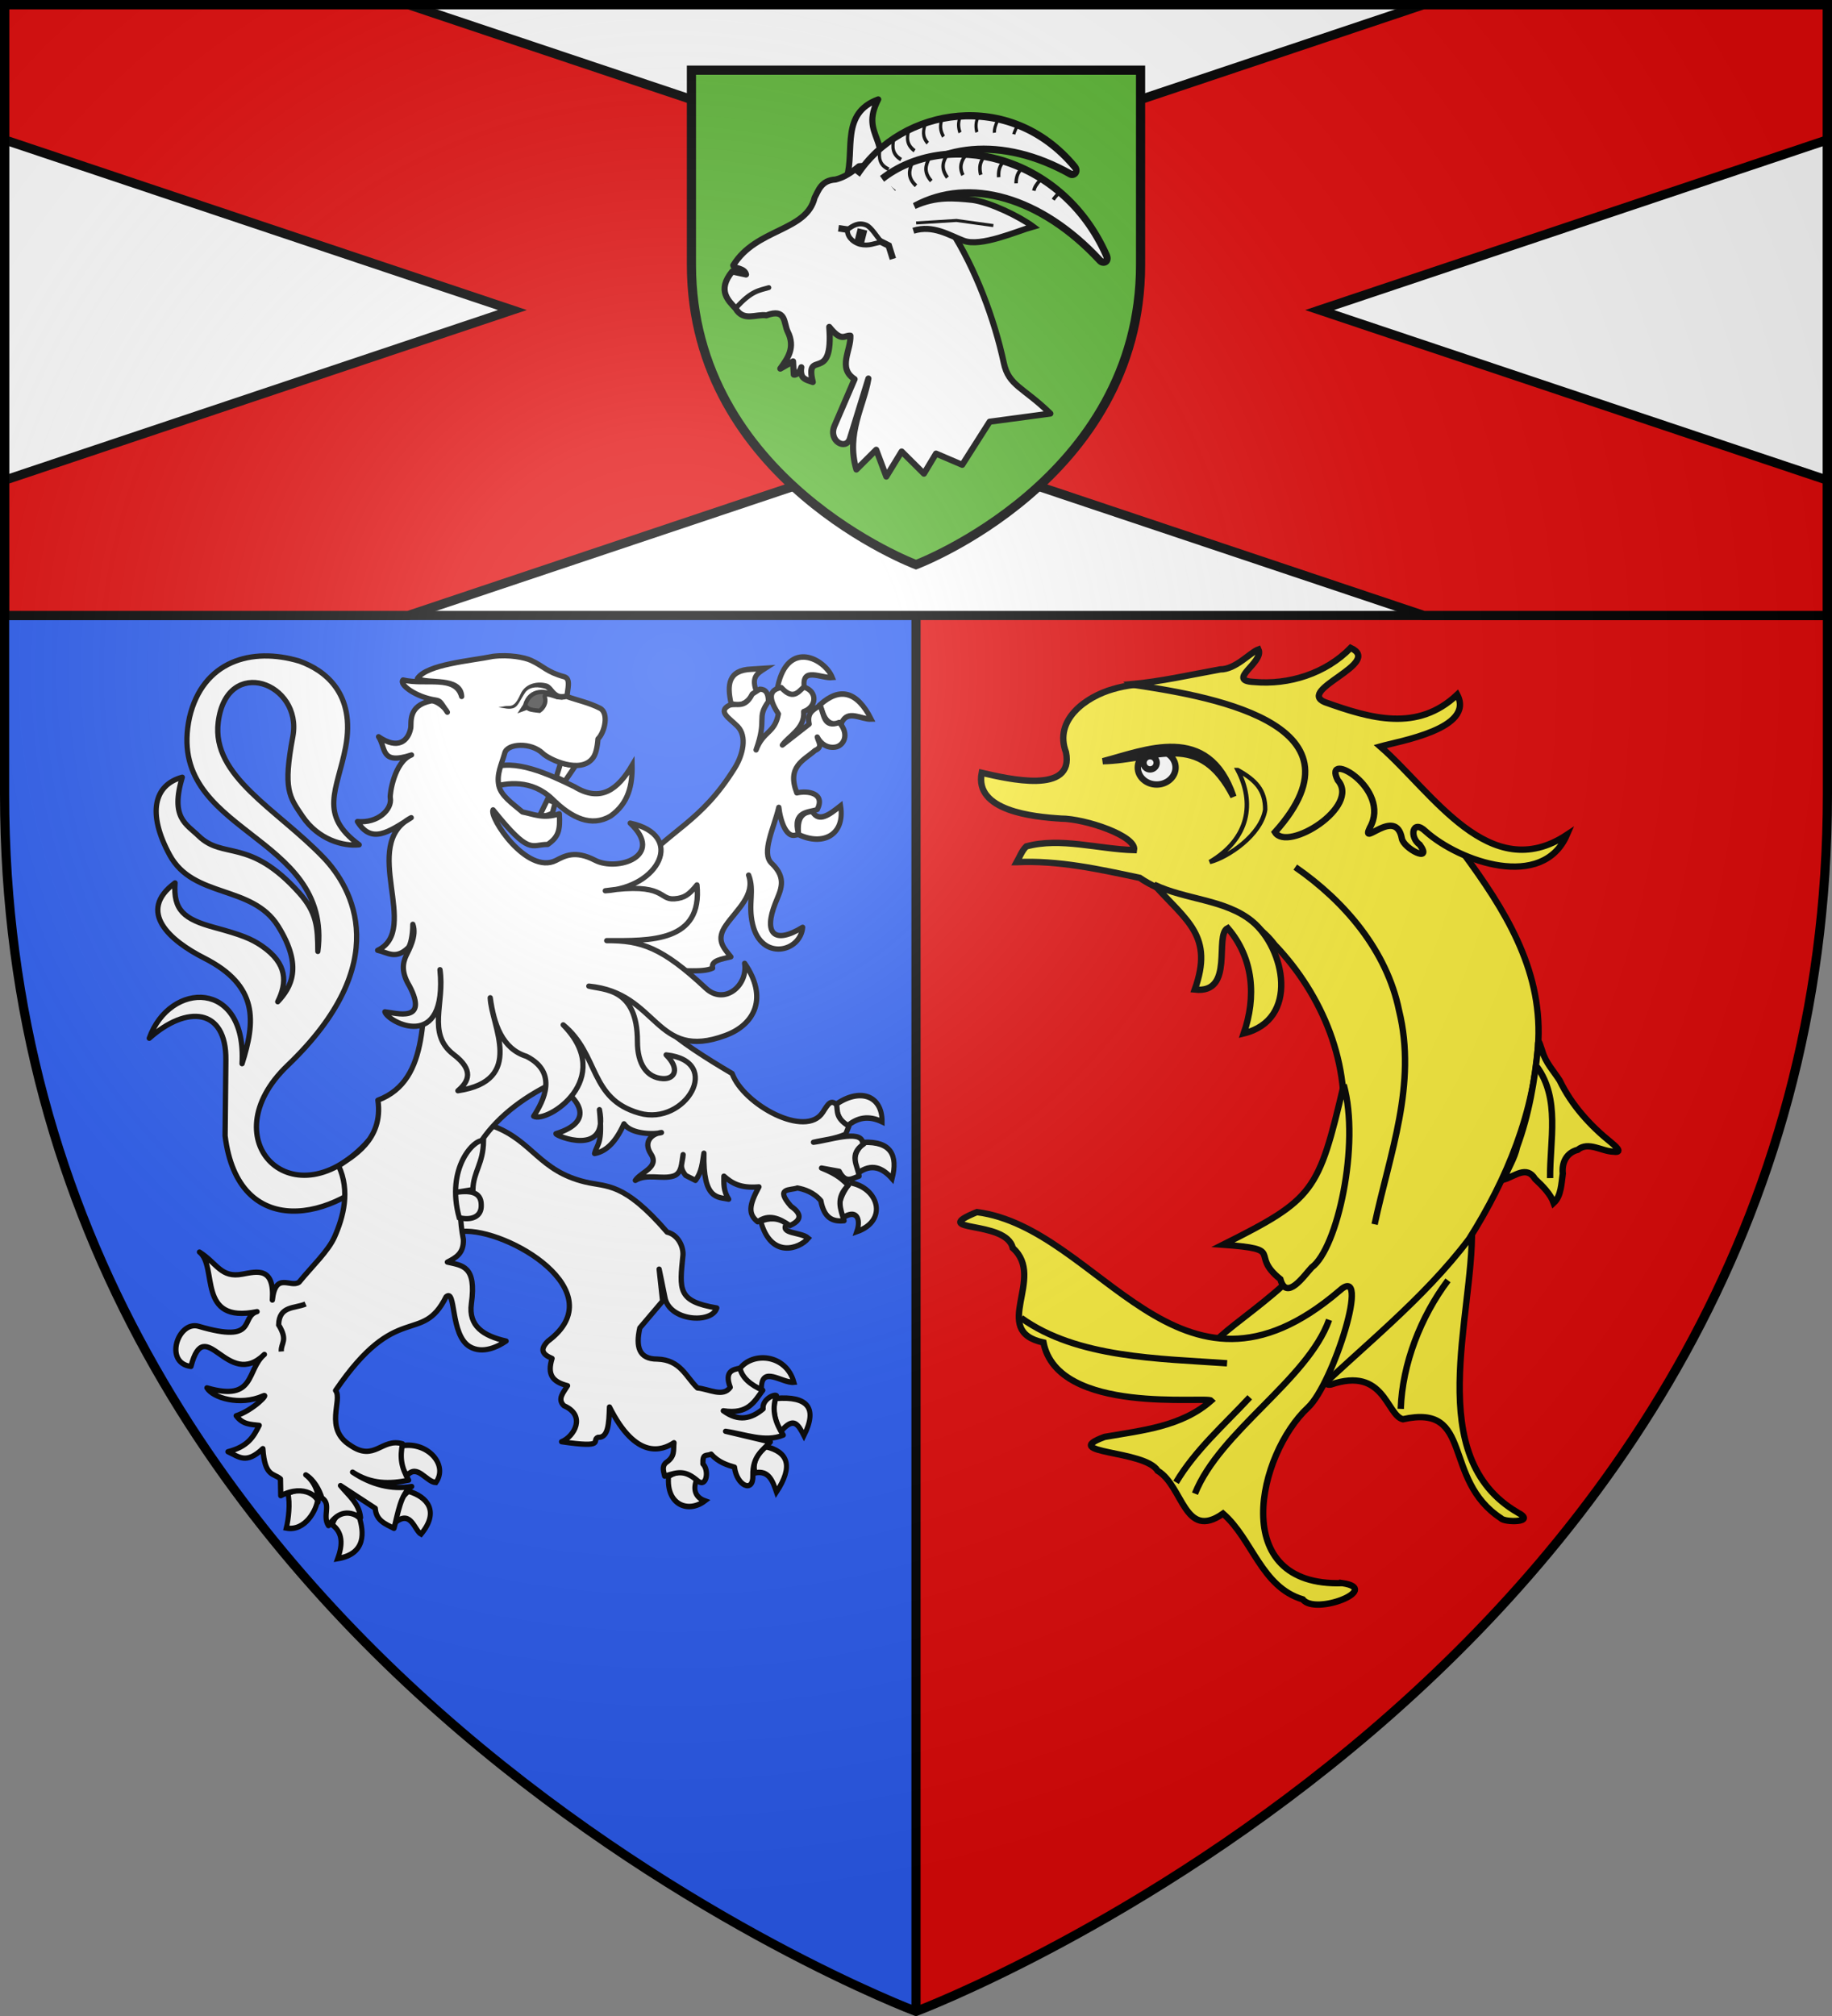 <svg xmlns="http://www.w3.org/2000/svg" xmlns:xlink="http://www.w3.org/1999/xlink" width="600" height="660" version="1.0"><rect width="100%" height="100%" fill="#808080" stroke="none"/><defs><g id="b"><path id="a" d="M0 0v1h.5z" transform="rotate(18 3.157 -.5)"/><use xlink:href="#a" width="810" height="540" transform="scale(-1 1)"/></g><g id="c"><use xlink:href="#b" width="810" height="540" transform="rotate(72)"/><use xlink:href="#b" width="810" height="540" transform="rotate(144)"/></g><g id="e"><path id="d" d="M0 0v1h.5z" transform="rotate(18 3.157 -.5)"/><use xlink:href="#d" width="810" height="540" transform="scale(-1 1)"/></g><g id="f"><use xlink:href="#e" width="810" height="540" transform="rotate(72)"/><use xlink:href="#e" width="810" height="540" transform="rotate(144)"/></g><path id="i" d="M-298.5-298.5h597V-40C298.5 246.31 0 358.5 0 358.5S-298.5 246.31-298.5-40z"/><path id="g" d="M2.922 27.673c0-5.952 2.317-9.844 5.579-11.013 1.448-.519 3.307-.273 5.018 1.447 2.119 2.129 2.736 7.993-3.483 9.121.658-.956.619-3.081-.714-3.787-.99-.524-2.113-.253-2.676.123-.824.552-1.729 2.106-1.679 4.108z"/><radialGradient id="h" cx="-80" cy="-80" r="405" gradientUnits="userSpaceOnUse"><stop offset="0" style="stop-color:#fff;stop-opacity:.31"/><stop offset=".19" style="stop-color:#fff;stop-opacity:.25"/><stop offset=".6" style="stop-color:#6b6b6b;stop-opacity:.125"/><stop offset="1" style="stop-color:#000;stop-opacity:.125"/></radialGradient></defs><g transform="translate(300 300)"><use xlink:href="#i" width="600" height="660" style="fill:#e20909"/><path d="M-298.5-298.5H0v657S-298.5 246.31-298.5-40z" style="fill:#2b5df2"/><path d="M300 658.5V1.5" style="opacity:1;fill:none;fill-opacity:1;fill-rule:nonzero;stroke:#000;stroke-width:3;stroke-linecap:butt;stroke-linejoin:miter;stroke-miterlimit:4;stroke-dasharray:none;stroke-dashoffset:0;stroke-opacity:1" transform="translate(-300 -300)"/><path d="M-298.5-298.5h597v200h-597z" style="fill:#fff;fill-opacity:1;fill-rule:nonzero;stroke:#000;stroke-width:3;stroke-opacity:1"/><path d="M1.5 1.5v44.281L167.813 101.5 1.5 157.219V201.5h132.188L300 145.781 466.313 201.5H598.5v-44.281L432.188 101.5 598.5 45.781V1.5H466.313L300 57.219 133.688 1.5z" style="fill:#e20909;fill-opacity:1;fill-rule:nonzero;stroke:#000;stroke-width:3;stroke-opacity:1" transform="translate(-300 -300)"/></g><path d="M-73.55-277.026h147.1v63.694c0 70.547-73.55 98.19-73.55 98.19s-73.55-27.643-73.55-98.19z" style="fill:#5ab532;stroke:#000;stroke-width:3;stroke-opacity:1" transform="translate(300 300)"/><path d="M-459.088 721.56c-42.37 47.837-90.778.128-46.294-42.429 60.99-58.347 36.899-100.976 20.434-118.146-26.453-27.587-63.76-46.113-59.864-76.99 4.845-38.393 48.126-22.286 42.417 8.215-5.618 30.017-2.113 34.093 5.475 45.314 8.986 13.289 23.234 17.198 32.259 16.19-23.468-17.26-12.38-31.16-7.748-55.329 5.918-30.875-11.978-43.953-26.125-49.022-27.405-8.245-55.123-.014-62.618 31.95-14.317 66.572 81.786 64.994 72.976 133.019-.063-13.874-.64-22.17-10.614-33.29-28.45-31.716-43.076-18.643-57.228-32.4-6.92-6.726-16.158-10.208-9.24-33.33-16.165 4.322-19.99 20.553-7.172 44.19 13.476 24.85 46.828 16.768 61.623 40.426 14.498 23.184 7.3 35.013-.178 42.99 5.366-10.763 5.68-21.557-8.912-31.622-6.124-4.224-11.833-6.438-27.174-10.608-17.284-4.697-23.387-9.86-22.298-25.312-22.065 16.325-2.683 32.96 16.566 42.724 31.086 15.769 29.146 36.063 21.538 60.034 2.723-48.063-41.119-47.132-52.761-14.455 21.333-18.998 43.865-17.27 43.56 12.35l-.444 43.094c7.36 59.843 62.516 48.917 91.789 15.836" style="fill:#fff;fill-opacity:1;stroke:#000;stroke-width:3;stroke-linejoin:round;stroke-miterlimit:4;stroke-dasharray:none;stroke-opacity:1" transform="translate(385.284 -42.372)scale(.576)"/><path d="M-309.501 508.58c.2 11.145-1.896 21.469-12.259 28.835-10.864 6.3-21.942 1.318-33.091-9.703-11.785-11.336-25.96-9.347-34.91-6.537-1.474-5.241.334-7.371-.067-10.882 13.38-5.784 32.862 3.193 47.692 10.48 14.849 9.023 24.58 1.462 32.635-12.193z" style="fill:#fff;fill-opacity:1;stroke:#000;stroke-width:3;stroke-miterlimit:4;stroke-dasharray:none;stroke-opacity:1" transform="translate(385.284 -42.372)scale(.576)"/><g style="fill:#fff;stroke:#000;stroke-width:2.954;stroke-opacity:1"><path d="M862.664 472.577c-7.188-9.211-27.082-8.293-31.832 7.086 6.816.68 19.456-9.608 19.006 3.82 8.305-.468 10.708-4.693 12.826-10.906z" style="fill:#fff;fill-opacity:1;stroke:#000;stroke-width:2.954;stroke-linejoin:miter;stroke-miterlimit:4;stroke-dasharray:none;stroke-opacity:1" transform="matrix(-.559 0 0 .612 724.451 158.962)"/><path d="M838.453 505.987c-7.478-8.031-10.06-3.885-13.504 2.243-8.187-14.961-2.04-21.175 16.37-19.903 2.197 4.713 1.025 12.246-2.866 17.66zM847.459 514.084c-13.091 2.806-16.482 10.313-6.395 24.351 2.187-5.864 4.356-11.75 12.534-10.302 1.483-4.79-.707-9.68-6.14-14.05zM887.874 531.88c2.56 5.972-.09 9.655-4.86 11.238 9.901 6.854 22.754 1.966 21.23-13.112-7.109-4.021-11.075-2.607-16.37 1.873z" style="fill:#fff;fill-opacity:1;stroke:#000;stroke-width:2.954;stroke-miterlimit:4;stroke-dasharray:none;stroke-opacity:1" transform="matrix(-.559 0 0 .612 724.451 158.962)"/></g><path d="M-387.927 713.825c21.876 8.405 25.737 25.268 51.77 31.54 12.596 3.034 21.762-.202 46.595 28.514 6.256 1.476 9.233 8.195 9.004 12.918-1.983 19.86-3.315 26.378 19.222 30.176-2.745 9.163-27.102 7.553-29.512-6.056-.377-2.127-3.268-16.022-3.268-16.022l1.973 18.182-12.95 15.24c-2.355 10.511-.695 17.756 9.922 17.713 13.286.43 16.217 10.079 22.866 16.417 6.383.543 14.494 5.495 18.623-.366-3.424-9.072 1.4-10.125 5.537-10.867 1.233 5.5 6.024 9.471 12.943 12.53-4.723 6.418-8.308 13.88-22.435 11.665 8.687 6.403 16.041 4.5 22.627-1.077-.626-5.361 6.34-8.523 7.573-7.564-2.984 8.44-.405 15.644 3.883 22.466-10.3 4.324-21.751-.578-32.788-2.16l25.454 6.048c-4.372 4.916-10.142 7.965-9.923 19.01.349 10.403-9.244 5.786-10.466-4.694-3.85-1.125-9.17-2.681-13.262-7.403-2.617 1.318-4.965-.799-4.674 5.617 3.613 3.456 2.12 13.415-2.669 9.827-7.298-6.305-10.979-5.526-19.086-2.915-.418-2.304-1.895-5.421.799-7.725 5.255-3.516 4.025-6.97 4.49-11.285-6.615 4.402-21.47 10.087-36.671-20.306-.291 9.614-.706 17.6-6.524 17.251-4.068 1.593 5.126 6.3-20.71 2.497 7.236-2.96 14.092-14.906 1.356-20.45-4-3.799-.23-7.597 2.037-11.395-8.65-2.233-11.666-6.349-8.812-15.494-5.693-2.382-6.993-5.144-2.34-9.828 38.152-28.308-23.167-64.233-48.704-62.382l-21.572-13.825 13.806-47.093z" style="fill:#fff;fill-opacity:1;stroke:#000;stroke-width:3;stroke-linejoin:round;stroke-miterlimit:4;stroke-dasharray:none;stroke-opacity:1" transform="translate(385.284 -42.372)scale(.576)"/><g style="fill:#fff;stroke:#000;stroke-width:2.954;stroke-opacity:1"><path d="M799.626 342.685c-5.852-4.625-12.566-5.83-20.464-2.342-.056-14.538 13.622-18.222 27.626-8.897-1.412 4.639-3.066 9.057-7.162 11.239zM773.28 370.783c-3.419-12.474.547-20.053 16.881-19.435 2.937 3.872 7.292 6.562 3.07 16.391-7.79-5.24-14.203-2.924-19.952 3.044zM798.09 372.89c4.946 6.322 8.193 12.644 4.35 18.967-8.001-5.031-11.16.056-8.442 7.258-18.46-5.81-12.894-23.612 4.093-26.225zM834.925 394.666c5.494-3.163 10.533-2.989 15.347-1.17-5.978 20.376-22.706 14.734-27.881 9.132 4.344-3.472 17.501-2.217 12.534-7.962z" style="fill:#fff;fill-opacity:1;stroke:#000;stroke-width:2.954;stroke-miterlimit:4;stroke-dasharray:none;stroke-opacity:1" transform="matrix(-.559 0 0 .612 724.451 158.962)"/></g><g style="fill:#fff;stroke:#000;stroke-width:2.954;stroke-opacity:1"><path d="M828.018 186.74c-13.82 6.043-27.245.561-24.555-15.454 6.568 4.735 12.686 9.137 16.626 3.044 5.688.234 9.047 3.454 7.93 12.41zM802.95 127.031c-3.537-7.426-11.437-1.875-17.393-2.107 8.263-14.803 18.254-17.275 29.928-7.727-2.034 6.026-3.863 12.314-12.534 9.834zM808.322 102.68c6.403.636 18.51-6.186 16.371 5.62 4.844 5.575 10.078 4.72 15.603-.937-6.06-25.406-27.664-14.525-31.974-4.683zM852.574 110.64c3.55-8.067-.098-10.077-4.86-12.877l7.93.468c13.867.447 14.36 8.545 12.022 18.264-7.023 3.063-10.621-2.492-15.092-5.854z" style="fill:#fff;fill-opacity:1;stroke:#000;stroke-width:2.954;stroke-miterlimit:4;stroke-dasharray:none;stroke-opacity:1" transform="matrix(-.559 0 0 .612 724.451 158.962)"/></g><g style="fill:#fff;stroke:#000;stroke-width:2.954;stroke-opacity:1"><path d="M1060.277 513.615c3.647 6.117 1 11.122-2.813 15.923-6.094-6.431-11.19 3.576-16.883 3.746-7.364-9.437 4.845-21.822 19.696-19.669zM1063.603 554.123c.897-4.801 1.242-9.466-6.907-16.156-11.329 3.055-18.268 10.955-7.418 22.947 3.764-1.828 5.655-12.549 14.324-6.79zM1085.345 552.25c7.949-6.469 14.594-1.902 15.859 3.747-5.95 4.148-6.17 10.254-3.07 18.03-17.188-2.611-15.061-14.877-12.79-21.777zM1127.295 539.138c-1.437 5.246-.349 13.895.941 18.517-11.056 1.957-17.877-9.844-18.335-15.24 4.608-5.116 8.694-6.899 17.394-3.277z" style="fill:#fff;fill-opacity:1;stroke:#000;stroke-width:2.954;stroke-miterlimit:4;stroke-dasharray:none;stroke-opacity:1" transform="matrix(-.559 0 0 .612 724.451 158.962)"/></g><path d="M-211.87 464.047c8.188 2.541 7.159 11.524-.042 13.93.834 9.592-8.557 13.883-12.142 19.05l15.24-11.9c-1.456-7.06 2.956-8.25 6.112-10.691 2.492 4.688 1.77 13.276 10.977 9.746 6.135 6.782 2.533 13.408-2.414 14.054-4.283.559-7.937-1.645-10.072-5.78.543 2.681 3.45 5.698-1.245 7.63-6.536 5.733-16.17 9.145-10.374 24.14 6.124-1.43 16.37.058 11.619 9.445-4.782 1.746-14.183.686-10.676 13.75-6.73 4.474-10.393-7.657-11.18-15.007-2.64 11.526-10.247 25.967-4.098 31.819 9.138 8.696 5 15.45 2.15 22.629-6.784 17.088-.838 23.806 15.5 13.738-1.275 14.25-23.502 19.23-28.426-1.623-2.8-11.858 1.25-19.07-2.287-28.045 3.827 11.254-6.517 19.442-12.854 28.434-5.898 8.37-1.563 12.658 2.754 18.02-5.073 1.33-11.495 1.991-10.374 6.422-5.7 2.759-17.696.77-23.46 1.791l-4.577 31.159c9.047 8.503 24.126 18.13 39.137 26.964 6.42 17.65 41.926 37.09 51.554 22 3.05-4.782 4.508-7.33 7.814-4.32.738 3.896-.608 7.58 7.017 12.24l-1.849 4.572c-6.775 2.878-12.24 3.137-18.296 4.57 8.833-1.047 26.597-7.293 27.925-.015l.745.923c-9.02 6.11-3.368 12.25-2.753 18.36-3.763 1.11-7.517 4.587-11.28-2.758l-10.072-1.851c9.578 3.82 11.938 6.744 15.278 9.784-7.5 7.279-4.338 13.677-2.452 20.173-6.606.688-11.39-1.66-13.199-11.382-3.966-4.758-9.393-6.52-13.359-7.242-4.111 1.51-12.956-.353-3.659 10.35 7.238 5.064 5.114 8.401-.603 11.032-6.102-4.266-12.195-6.772-18.296-2.153-5.398-4.347-5.075-9.233.725-19.871-10.732.932-15.55-2.241-19.927-6.083.009 4.152-.424 8.174 2.716 13.11-6.09-1.404-14.683.686-14.08-26.173-.936 5.16-.998 10.32-4.82 15.481l-5.564-2.83c-4.054-5.194-1.737-6.634-1.452-11.827-.886 4.818-.662 10.658-5.508 12.177-6.531 2.048-15.05-1.534-21.653 2.48 3.105-4.783 13.889-7.383 8.864-15.01-4.711-7.15.847-11.724 5.993-12.2-3.54 1.145-17.238 1.165-21.299-4.962-5.389 12.07-11.331 15.907-16.72 16.91 1.513-5.969 4.75-5.156 2.753-24.95 5.577 27.266-25.035 14.926-24.746 13.655 22.777-7.048 13.429-20.385-1.585-28.825-36.758 17.74-59.254 47.069-51.04 88.89.338 8.065-4.379 10.476-9.092 12.92 8.394 2.01 16.659 1.9 13.656 23.574-1.764 12.74 6.727 18.343 19.73 21.306-4.527 3.085-13.226 7.574-20.683 3.177-11.298-6.661-7.647-33.638-13.457-28.299-13.919 27.815-27.793 1.728-62.82 53.229 4.242 5.346-6.898 21.67 8.46 31.204 13.776 9.482 17.793-4.45 29.613-.907-1.571 7.864-.698 13.376 3.47 20.665-10.63 2.187-21.245 2.388-31.876-4.571 10.44 7.087 22.27 10.108 33.612 8.16-6.316 3.89-7.863 15.76-10.072 23.8-4.866-2.478-10.213-4.485-10.638-11.41l-19.768-12.92c4.488 5.59 10.617 10.003 11.393 18.247-7.9-5.07-13.626-2.308-18.22 4.533-3.669-5.715 1.896-12.14-3.812-15.813-1.38-4.506-4.41-10.195-9.09-13.049 5.375 4.055 7.632 11.115 6.916 15.524.621-2.127-7.225-10.817-21.15-3.67l-.177-9.587c-3.833-3.33-8.904-.958-9.997-17.189-9.491 9.046-13.514 4.665-19.842 1.776 11.074-2.874 14.436-8.174 17.763-14.998-4.918-.577-9.282-.39-13.081-5.453 9.542-3.054 19.271-13.055 15.274-11.282-13.131 5.823-28.62 1.091-31.915-4.571 27.992 8.124 22.2-10.241 32.669-19.002-21.165 20.693-33.645-24.195-41.76 6.837-15.64-1.98-7.29-26.273 4.414-22.817 34.046 10.051 23.365-5.417 33.177-8.349-34.611 7.094-22.13-25.658-32.745-33.862 10.168 6.483 12.162 14.914 24.465 12.555 8.337-1.521 18.299-4.299 16.976 14.734 1.81-16.45 10.351-6.692 15.203-10.162 7.4-9.058 16.635-17.707 20.205-25.816 4.93-11.196 8.952-25.996 2.289-40.277 7.031-4.966 25.643-14.382 22.321-37.342 30.543-11.435 24.603-51.463 28.352-84.395l117.564-45.824c19.886-23.782 37.38-26.985 57.076-58.745 4.506-7.267 7.08-17.874 1.503-23.523-4.587-4.646-11.514-8.386-4.747-11.95 4.376-1.577 8.752 2.22 13.128-6.421l4.263-2.758c3.19-.005 4.967 2.145 4.904 7.026-7.025 9.836-.465 9.224-7.017 27.502 4.154-10.957 10.613-9.289 12.69-20.475-4.1-6.311-7.148-13.445 1.645-14.96 6.48 7.088 9.447 2.823 12.789-.302z" style="fill:#fff;fill-opacity:1;stroke:#000;stroke-width:3;stroke-linejoin:round;stroke-miterlimit:4;stroke-dasharray:none;stroke-opacity:1" transform="translate(385.284 -42.372)scale(.576)"/><path d="M-393.967 721.975c-.147 13.1-5.755 17.376-6.04 27.71l-10.943 1.787c8.983-1.53 15.618-.733 15.688 6.854.342 7.172-6.042 8.936-12.511 7.344-7.893-28.496 8.91-45.368 13.806-43.695z" style="fill:#fff;fill-opacity:1;stroke:#000;stroke-width:3;stroke-miterlimit:4;stroke-dasharray:none;stroke-opacity:1" transform="translate(385.284 -42.372)scale(.576)"/><path d="M-495.137 814.707c-5.998 2.66-15.074.837-15.316 11.881 5.54 9.075 1.144 10.19 1.51 15.121" style="opacity:.98;fill:none;fill-opacity:1;stroke:#000;stroke-width:3;stroke-miterlimit:4;stroke-dasharray:none;stroke-opacity:1" transform="translate(385.284 -42.372)scale(.576)"/><path d="m-362.21 537.489 4.562-9.418 4.443 1.68-1.607 6.003c-4.157 1.965-3.879 1.167-7.397 1.735zM-341.766 508.895l-8.355-1.663-2.456 7.992 4.836 2.426z" style="fill:#fff;fill-opacity:1;stroke:#000;stroke-width:3;stroke-miterlimit:4;stroke-dasharray:none;stroke-opacity:1" transform="translate(385.284 -42.372)scale(.576)"/><path d="M-381.868 501.477c1.491-5.339 14.823-6.259 21.67.358 3.44 3.322 21.676 12.085 28.58 2.33 1.445-2.04 2.35-5.623 2.726-10.615 3.904-3.774 6.33-14.814 1.121-17.455-6.177-3.131-12.457-4.403-18.686-6.604.05-3.777 2.425-10.168-1.627-11.283-10.237-2.817-11.567-5.985-18.983-9.357-3.515-1.598-12.203-3.37-21.567-2.23-12.57 2.578-37.5 4.429-42.913 12.6 5.942 3.317 24.604-1.209 25.152 10.209-3.417-12.548-20.698-6.303-33.329-9.399-2.524 2.535 7.402 9.777 18.448 11.415 2.988.443 2.77 1.26 6.751 6.92-1.782-3.516-7.023-6.875-9.254-6.437-13.487 2.65-11.032 12.597-11.587 15.49-1.377 7.176-7.136 12.533-18.28 4.865 4.368 6.486.882 16.206 18.736 10.365-9.79 3.827-12.449 22.27-12.069 24.369 1.188 6.566-7.063 14.609-18.687 13.484 7.958 12.832 17.407 6.219 30.597-2.2-29.592 15.412 5.71 63.6-19.104 75.39 5.634 1.178 10.26 5.477 17.332-1.406 1.28-1.247 2.64-6.642 2.678-13.378 2.38 6.504-2.234 14.463-3.726 17.627-2.14 4.54-2.876 9.743 1.853 17.52 10.811 20.852-7.247 15.377-14.015 14.586 1.439 5.763 35.718 24.06 31.327-23.942 2.866 18.895-7.69 36.25 7.689 48.159 11.74 8.846 8.744 15.405 2.511 20.65 38.762-5.77 18.925-37.118 18.374-52.848 2.085 15.045 6.75 28.968 20.61 33.299 18.118 9.193 9.737 25.336 4.078 34.047 7.435 4.173 47.093-21.064 16.807-51.935 20.674 16.98 14.607 42.083 43.328 50.197 26.172 7.394 48.12-29.627 15.204-33.135 8.046 8.015 4.814 13.88-1.923 13.484-9.106-.534-14.439-8.295-14.416-21.137.054-30.707-19.272-29.177-27.629-31.424 39.83 3.752 37.372 42.983 77.711 28.009 17.008-6.313 24.154-21.782 10.874-40.98 1.992 12.729-11.582 23.975-22.077 14.159-24.818-23.213-36.698-27.147-56.34-27.056 24.598.113 54.622 1.014 51.316-31.682-4.438 5.494-7.034 7.467-12.803 7.922-9.229.727-4.79-9.452-39.338-4.585 30.512-1.67 45.9-31.647 14.153-38.44 19.938 18.833-7.393 27.617-19.906 21.138-11.553-5.982-17.408-2.4-22.315.082-16.438 8.313-38.117-24.522-35.73-28.772 21.01 26.204 21.436 19.658 31.086 19.667 6.172-4.285 7.162-8.12 6.585-17.43-9.088 3.102-14.705.166-20.946-1.008-5.773-4.916-12.221-9.18-13.448-15.061-1.367-6.555 1.52-11.808 3.401-18.542z" style="fill:#fff;fill-opacity:1;stroke:#000;stroke-width:3;stroke-linejoin:round;stroke-miterlimit:4;stroke-dasharray:none;stroke-opacity:1" transform="translate(385.284 -42.372)scale(.576)"/><path d="M-351.04 469.968c-6.885-4.4-16.622-5.25-19.314 4.604l-1.33 2.063 2.488-.912c1.352 1.296 3.284 1.334 5.022 1.605l2.028.232c2.608-1.847 3.88-4.98 3.137-7.359-1.286-4.119 5.97-.298 7.97-.233z" style="fill:#313131;stroke:#000;stroke-width:2.438;stroke-opacity:1" transform="translate(385.284 -42.372)scale(.576)"/><path d="M-357.677 462.14c3.292 1.365 3.785 4.964 7.222 5.843 1.48.176 2.822-.133 2.822-.133l.576 3.12s-1.702.404-3.702.166c-4.048.043-4.967-4.28-7.98-6.042-3.754-1.23-8.41-1.546-11.289 1.727-2.881 4.198-4.142 7.732-6.12 8.824-2.883 1.593-6.23.241-9.346-.106l3.086-.486c3.391-.87 5.576 1.796 9.447-6.913 2.939-6.614 10.406-7.482 15.284-6" style="fill:#000;fill-opacity:1;stroke:none;stroke-width:3;stroke-linecap:round;stroke-linejoin:round;stroke-miterlimit:4;stroke-dasharray:none;stroke-opacity:1" transform="translate(385.284 -42.372)scale(.576)"/><path d="m-14.076-239.065-7.984 3.228-.58-6.2c2.585-8.841-2.088-20.86 10.267-25.423-6.418 12.38 5.918 13.035-1.703 28.395" style="fill:#fff;fill-opacity:1;stroke:#000;stroke-width:2;stroke-linecap:round;stroke-linejoin:round;stroke-miterlimit:4;stroke-dasharray:none;stroke-opacity:1" transform="translate(300 300)"/><path d="m-19.532-146.287 6.502-6.472 3.299 8.787 5.032-8.221 7.302 7.259 3.952-6.572 8.585 3.673 8.986-14.111 19.875-2.664c-8.939-8.714-13.644-9.064-15.251-16.602-6.015-28.22-24.854-67.02-47.434-64.36-3.673 3.063-5.757 3.83-7.665 4.34-4.733.266-5.592 3.628-6.86 5.957-2.66 11.123-19.148 9.955-26.639 22.149.136 1.168 3.64.722 4.184 2.987l-4.534-.98c-5.12 6.257-1.106 9.626 1.104 12.088 2.637 4.44 6.677 1.76 10.088 2.268 6.568-2.431 5.636 2.5 6.94 5.235 2.71 5.36-.01 8.886-2.374 12.21l4.174-2.384.24 4.341c1.072.296 2.211-1.451 2.464-2.416.166-.633-.512 1.592.313 3.003.71 1.212 2.897 1.576 3.45 1.851-2.756-11.227 6.872 1.035 5.388-18.057 4.073 5.098 4.948 2.698 6.924 2.879.243 4.787-4.304 10.586 1.374 14.226l-6.568 15.251c-2.156 5.006 3.723 8.18 5.01 4.258l6.083-19.707c-1.443 8.866-7.432 18.066-3.944 29.784" style="fill:#fff;fill-opacity:1;stroke:#000;stroke-width:2;stroke-linecap:round;stroke-linejoin:round;stroke-miterlimit:4;stroke-dasharray:none;stroke-opacity:1" transform="translate(300 300)"/><path d="M-244.163-294.27c17.733-18.905 49.8-21.211 83.23-4.96 1.677.815 4.128-.653 1.752-2.987-33.546-32.952-84.19-25.68-102.357 2.053" style="opacity:1;fill:#fff;fill-opacity:1;stroke:#000;stroke-width:3;stroke-linecap:butt;stroke-linejoin:round;stroke-miterlimit:4;stroke-dasharray:none;stroke-opacity:1" transform="matrix(.694 -.01 -.062 .787 443.685 290.84)"/><path d="M-551.95-610.273c-.195 3.226.305 6.253 4.941 8.096" style="fill:none;stroke:#000;stroke-width:1.5;stroke-linecap:butt;stroke-linejoin:miter;stroke-miterlimit:4;stroke-dasharray:none;stroke-opacity:1" transform="matrix(.694 -.01 -.062 .787 633.35 523.85)"/><path d="M-545.72-614.635c-.476 3.197-.241 6.256 4.216 8.497M-538.922-618.543c-.752 3.143-.785 6.21 3.46 8.831M-531.277-621.155c-.936 2.805-1.267 5.6 1.749 8.338M-523.648-622.828c-.851 2.552-.604 4.7 1.313 7.397M-515.045-623.729c-1.097 2.46-.62 4.647.354 6.702M-497.3-621.98c-1.082 2.477-1.338 3.779-1.129 5.235M-506.493-623.798c-1.305 2.374-1.023 4.575-.231 6.708M-487.748-619.61c-.847 1.585-1.298 2.824-1.485 3.614" style="fill:none;stroke:#000;stroke-width:1.5;stroke-linecap:butt;stroke-linejoin:miter;stroke-miterlimit:4;stroke-dasharray:none;stroke-opacity:1;display:inline" transform="matrix(.694 -.01 -.062 .787 633.35 523.85)"/><path d="M-244.163-294.27c17.733-18.905 49.8-21.211 83.23-4.96 1.677.815 4.128-.653 1.752-2.987-33.546-32.952-84.19-25.68-102.357 2.053" style="opacity:1;fill:#fff;fill-opacity:1;stroke:#000;stroke-width:3;stroke-linecap:butt;stroke-linejoin:round;stroke-miterlimit:4;stroke-dasharray:none;stroke-opacity:1" transform="matrix(.712 .259 -.274 .752 392.853 352.01)"/><path d="M-551.95-610.273c-.195 3.226.305 6.253 4.941 8.096" style="fill:none;stroke:#000;stroke-width:1.5;stroke-linecap:butt;stroke-linejoin:miter;stroke-miterlimit:4;stroke-dasharray:none;stroke-opacity:1" transform="matrix(.712 .259 -.274 .752 524.483 655.321)"/><path d="M-545.72-614.635c-.476 3.197-.241 6.256 4.216 8.497M-538.922-618.543c-.752 3.143-.785 6.21 3.46 8.831M-531.277-621.155c-.936 2.805-1.267 5.6 1.749 8.338M-523.648-622.828c-.851 2.552-.604 4.7 1.313 7.397M-515.045-623.729c-1.097 2.46-.62 4.647.354 6.702M-497.3-621.98c-1.082 2.477-1.338 3.779-1.129 5.235M-506.493-623.798c-1.305 2.374-1.023 4.575-.231 6.708M-487.748-619.61c-.847 1.585-1.298 2.824-1.485 3.614" style="fill:none;stroke:#000;stroke-width:1.5;stroke-linecap:butt;stroke-linejoin:miter;stroke-miterlimit:4;stroke-dasharray:none;stroke-opacity:1;display:inline" transform="matrix(.712 .259 -.274 .752 524.483 655.321)"/><path d="M-59.094-199.03c5.248-5.916 7.851-5.867 10.895-6.812" style="fill:none;fill-opacity:1;stroke:#000;stroke-width:1.606;stroke-linecap:round;stroke-linejoin:round;stroke-miterlimit:4;stroke-dasharray:none;stroke-opacity:1" transform="translate(300 300)"/><path d="M-22.436-224.84c-.238 1.872 1.259 3.97 4.069 4.833 3.105.71 4.762-.461 7.137-.7-1.687-1.879-3.298-4.796-5.062-5.606-2.616-1.027-4.388.2-6.144 1.473z" style="fill:#fff;fill-opacity:1;stroke:#000;stroke-width:1.606;stroke-miterlimit:4;stroke-dasharray:none;stroke-opacity:1" transform="translate(300 300)"/><path d="m-17.52-224.895-1.086 4.295" style="fill:none;fill-opacity:1;stroke:#000;stroke-width:3.212;stroke-linecap:butt;stroke-linejoin:miter;stroke-miterlimit:4;stroke-dasharray:none;stroke-opacity:1" transform="translate(300 300)"/><path d="m-22.436-224.84-2.954-.419M-11.907-221.095l2.974 1.488 1.366 4.365" style="fill:none;fill-opacity:1;stroke:#000;stroke-width:2.142;stroke-linecap:butt;stroke-linejoin:miter;stroke-miterlimit:4;stroke-dasharray:none;stroke-opacity:1" transform="translate(300 300)"/><path d="M161.4-223.285c6.523-4.488 12.46-4.868 18.407-5.323 5.845-.229 16.132 2.691 21.069 5.165-4.674 2.218-15.711 9.726-21.67 8.49-4.878-.929-10.67-3.446-16.698-.348" style="fill:#fff;fill-opacity:1;stroke:#000;stroke-width:2;stroke-miterlimit:4;stroke-dasharray:none;stroke-opacity:1;display:inline" transform="rotate(10 -1431.33 710.966)"/><path d="m162.952-217.962 12.863-3.105 12.198-.444" style="fill:#fff;fill-opacity:1;stroke:#000;stroke-width:1;stroke-miterlimit:4;stroke-dasharray:none;stroke-opacity:1;display:inline" transform="rotate(10 -1431.33 710.966)"/><path d="M406.933 431.947c-26.006-15.103-12.025-53.562-12.483-77.482-3.491 5.487-7.9 10.285-12.605 14.742-1.408 2.502-33.725 29.081-25.875 27.83 14.66-4.984 15.125 8.345 19.64 9.472 19.505-4.338 10.542 16.415 26.778 27.017.858 1.172 9.908 1.232 4.545-1.58z" style="fill:#fcef3c;fill-opacity:1;stroke:#000;stroke-width:1.736" transform="matrix(1.2 0 0 1.2 8.727 -23.173)"/><path d="M270.219 254.526c11.357-.54 22.55 1.932 33.585 4.285 11.432 7.834 27.946 6.443 36.83 18.262 13.07 13.664 21.087 32.966 18.297 52.021-1.22 10.034-4.043 19.828-7.094 29.402-3.22 11.344-32.93 27.555-27.246 28.55 24.147-2.26 47.83-24.272 24.882 10.805-2.34 4.073-5.72 9.777-.205 3.632 14.983-14.497 31.787-27.456 44.408-44.16 10.334-16.34 17.945-34.756 18.913-54.246.87-19.727-9.35-35.866-20.518-51.031-18.332-20.583-66.122-53.372-95.52-44.753-7.472 2.109-16.241 8.401-12.892 17.252 2.355 11.651-15.936 7.215-22.995 5.601-2.048 10.402 14.027 12.02 21.635 12.495 6.508.004 20.676 4.72 19.937 8.592-9.706-.256-20.043-3.558-29.404-1.007-1.217 1.194-1.797 2.843-2.613 4.3z" style="fill:#fcef3c;fill-opacity:1;stroke:#000;stroke-width:1.736" transform="matrix(1.2 0 0 1.2 8.727 -23.173)"/><path d="M359.102 451.22c-31.49 1.036-23.01-35.272-9.38-47.926 6.866-6.376 17.475-40.041 8.523-31.795-43.962 37.545-65.196-17.182-98.899-21.503-13.735 5.66 8.017 1.995 9.79 9.788 9.232 8.2-6.39 22.613 8.385 25.787 3.912 19.953 44.509 14.58 45.763 15.866-8.112 7.142-18.934 8.1-29.077 9.89-12.732 4.646 10.987 3.498 14.486 9.24 6.98 4.18 7.234 19.108 17.833 11.688 8.04 6.99 10.436 20.013 21.752 23.398 3.488 4.463 21.7-2.841 10.824-4.434zM432.428 330.983c-5.738-4.618-10.798-10.206-14.013-16.883-1.673-2.625-3.882-4.92-4.743-8.005-.572-1.462-1.183-4.263-1.18-1.176-.911 9.257-2.49 18.508-5.714 27.265-.656 3.165-2.643 6.147-3.665 8.948 3.052-.893 6.27-3.973 8.584-.173 2.051 1.911 4.246 4.153 5.078 6.525 2.061-1.879 2.082-5.324 2.478-7.996-.32-3.01 1.01-5.692 4.071-6.488 2.934-2.39 6.533.449 9.801.504 2.982.407.002-1.92-.697-2.521z" style="fill:#fcef3c;fill-opacity:1;stroke:#000;stroke-width:1.736" transform="matrix(1.2 0 0 1.2 8.727 -23.173)"/><path d="M342.17 368.294c1.669 6.094 6.456-.952 8.56-3.211 7.014-5.127 13.237-33.583 8.74-49.804-6.903 29.306-8.054 31.136-32.942 43.61 17.51 1.287 6.903 2.428 15.642 9.405zM334.53 270.707c-7.282-6.028-18.126-5.893-26.814-10.042 8.964 9.96 16.329 13.979 11.093 28.62 11.039 1.23 5.184-14.876 9.006-16.774 7.084 8.247 7.793 18.8 4.363 28.732 15.275-3.723 11.197-23.215 2.353-30.536zM301.222 206.006c8.271-.741 16.4-2.597 24.557-4.076 4.205.03 8.166-4.644 10.41-5.444 1.622 3.52-8.97 8.511-1.283 8.871 9.588.892 19.685-2.324 26.456-9.29 9.01 4.162-14.888 11.446-7.093 14.787 12.62 4.52 25.333 8.213 36.17-2.03 4.886 9.283-15.815 12.68-21.006 14.147 14.27 12.43 29.803 38.063 50.934 24.098-6.637 15.28-29.247 7.387-38.575-.97-3.588-3.465-4.516 1.62-1.561 3.677 3.665 5.135-4.467 1.054-4.91-1.75-1.64-8.73-11.374 2.67-8.754-2.861 6.177-10.763-13.025-21.6-8.736-13.019 6.359 7.238-13.727 19.736-17.132 14.207 27.205-30.286-19.939-37.425-39.477-40.347z" style="fill:#fcef3c;fill-opacity:1;stroke:#000;stroke-width:1.736" transform="matrix(1.2 0 0 1.2 8.727 -23.173)"/><path d="M346.24 255.88c13.45 9.283 24.998 22.789 28.327 39.142 4.943 20.118-2.542 39-6.67 58.302M412.178 310.3c6.418 8.827 3.52 20.176 3.608 30.418M271.43 378.868c15.262 11.002 37.832 11.062 56.196 12.373M313.708 423.72c5.286-8.861 13.156-15.71 20.106-23.199M318.861 426.815c6.735-16.994 30.74-31.018 36.606-47.43M375.026 403.679c.443-12.324 5.456-25.146 12.89-35.057" style="fill:none;stroke:#000;stroke-width:1.736" transform="matrix(1.2 0 0 1.2 8.727 -23.173)"/><path d="M330.52 229.392c4.651 8.883 3.23 18.674-7.613 25.085 4.891-1.217 14.036-7.354 15.124-14.288.033-5.35-2.603-8.042-7.51-10.797z" style="fill:#fcef3c;fill-opacity:1;fill-rule:evenodd;stroke:#000;stroke-width:1.213px;stroke-linecap:butt;stroke-linejoin:miter;stroke-opacity:1" transform="matrix(1.2 0 0 1.2 8.727 -23.173)"/><g transform="matrix(1.2 0 0 1.2 8.727 -23.173)"><ellipse cx="471.716" cy="478.45" rx="2.97" ry="2.672" style="fill:#fff;fill-opacity:1;stroke:#000" transform="matrix(1.736 0 0 1.736 -510.482 -601.884)"/><circle cx="470.677" cy="477.708" r="1.039" style="fill:#fff;fill-opacity:1;stroke:#000" transform="matrix(1.736 0 0 1.736 -510.482 -601.884)"/><path d="M293.716 226.987c11.406-2.941 28.796-10.682 35.65 9.687-9.381-18.326-20.979-9.995-35.65-9.687z" style="fill:#000;fill-opacity:1;stroke:#000;stroke-width:1.736"/></g><use xlink:href="#i" width="600" height="660" style="fill:url(#h)" transform="translate(300 300)"/><use xlink:href="#i" width="600" height="660" style="fill:none;stroke:#000;stroke-width:3" transform="translate(300 300)"/></svg>